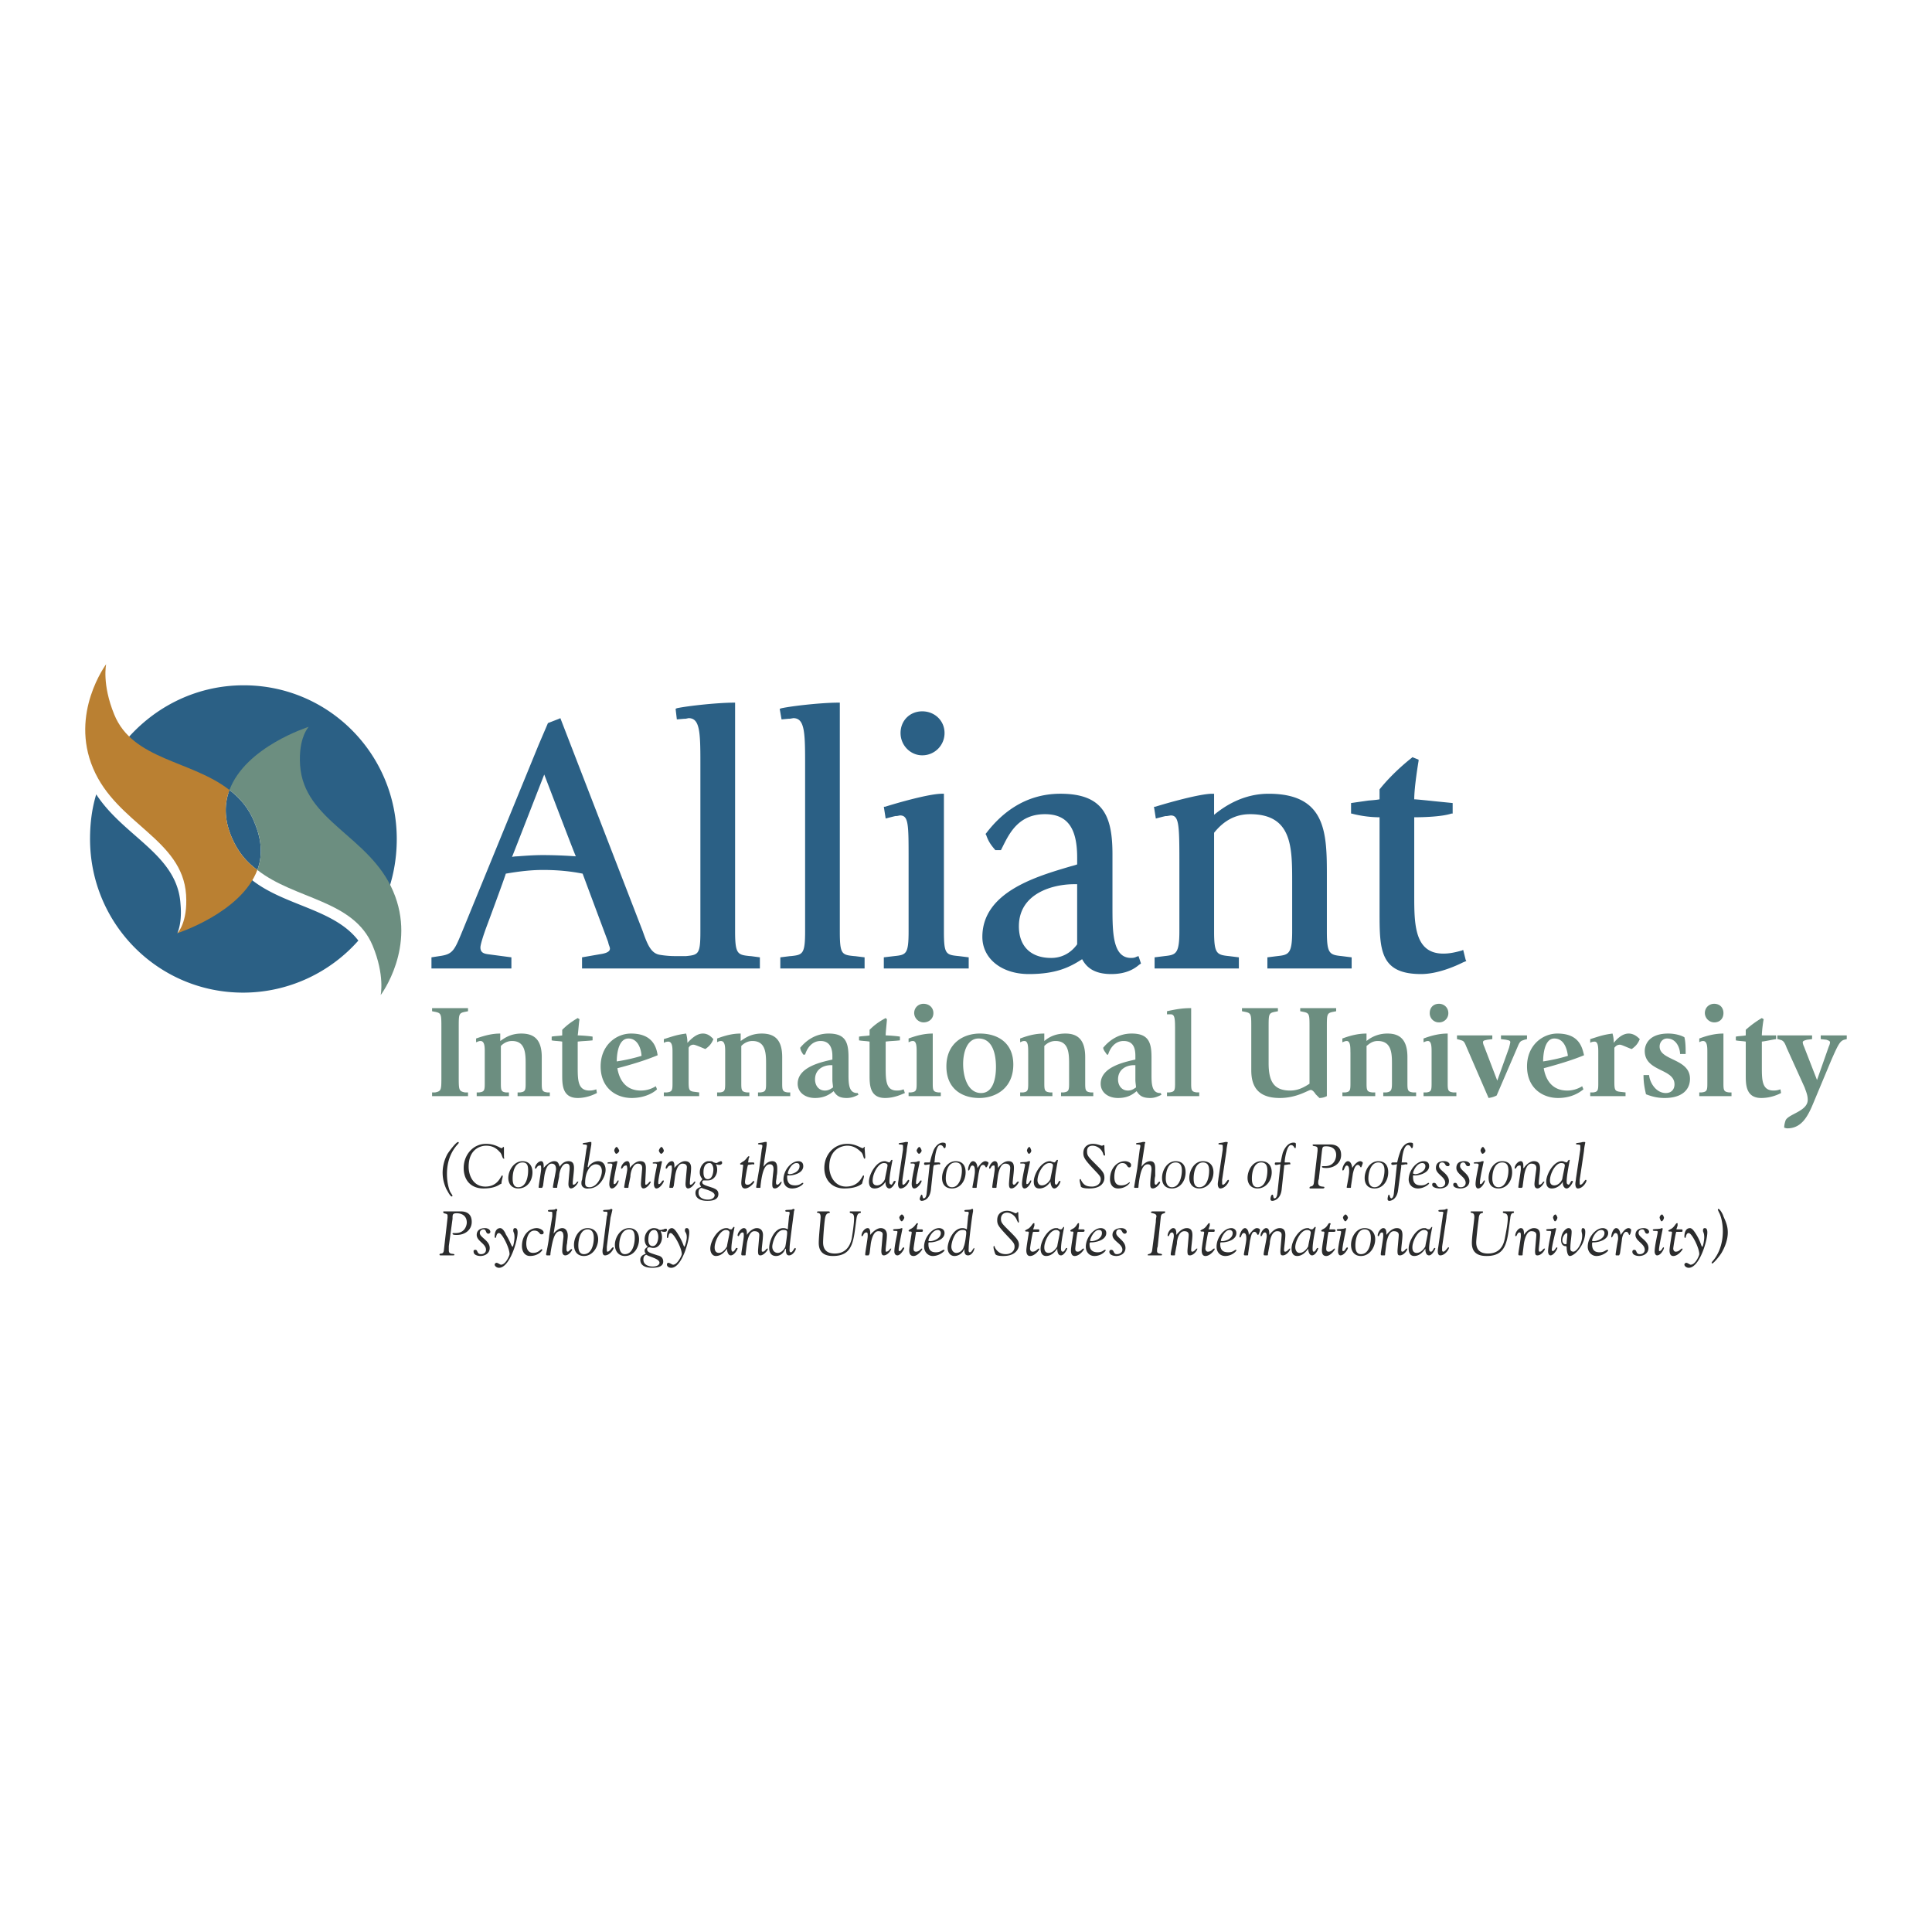 <svg xmlns="http://www.w3.org/2000/svg" width="2500" height="2500" viewBox="0 0 192.756 192.756"><path fill="#fff" d="M0 192.756h192.756V0H0v192.756z"/><path d="M45.768 107.383c0 1.361 0 1.482.618 1.607h.309v.371h-3.586v-.371h.31c.618-.125.618-.246.618-1.607v-4.822c0-1.361 0-1.482-.618-1.607l-.31-.062v-.309h3.586v.309l-.309.062c-.618.125-.618.246-.618 1.545v4.884zM48.364 104.973c0-.496 0-1.113-.432-1.113-.186 0-.371.123-.433.123v-.371c1.051-.371 1.731-.494 2.411-.494v.742c.371-.248.989-.742 2.102-.742 1.236 0 2.04.557 2.04 2.35v2.658c0 .68.062.803.556.865h.248v.371h-3.215v-.371h.247c.495-.062.557-.186.557-.865v-1.916c0-1.053 0-2.35-1.36-2.35-.557 0-.928.309-1.113.494v3.771c0 .68.062.803.494.865h.309v.371h-3.214v-.371h.247c.494-.062.556-.186.556-.865v-3.152zM59.554 109.053c-.247.123-.989.494-1.916.494-1.546 0-1.546-1.361-1.546-2.287v-3.338c-.309-.062-.804-.062-1.051-.125v-.371c.247-.062.68-.062 1.051-.123v-.557c.495-.494.928-.805 1.546-1.176l.185.125c-.062.186-.123 1.236-.185 1.607.309 0 1.174.061 1.484.123v.371c-.495.062-.99.062-1.484.125v2.471c0 1.361 0 2.412 1.174 2.412.311 0 .495-.061.682-.123l.06.372zM61.533 105.898c0-.186 0-2.287 1.174-2.287.804 0 1.237.803 1.299 1.73-.804.249-1.669.434-2.473.557zm3.895 2.475a2.798 2.798 0 0 1-1.484.432c-1.793 0-2.226-1.484-2.349-2.227 1.422-.369 2.843-.803 4.018-1.297-.123-.805-.495-2.164-2.658-2.164-1.484 0-3.03 1.174-3.03 3.275 0 2.164 1.546 3.154 3.092 3.154 1.36 0 2.225-.557 2.534-.865l-.123-.308zM67.097 105.033c0-.494 0-1.111-.433-1.111a.895.895 0 0 0-.433.123v-.371c.989-.311 1.299-.434 2.227-.557.062.246.124.494.124.928.309-.311.865-.928 1.545-.928.557 0 .866.371 1.051.557-.185.432-.371.68-.803.988-.186-.061-.99-.432-1.175-.432a.508.508 0 0 0-.495.309v3.215c0 .928 0 1.111.557 1.174l.494.062v.371H66.23v-.371h.31c.495-.062.557-.186.557-.865v-3.092zM72.352 104.973c0-.496 0-1.113-.433-1.113-.186 0-.371.123-.371.123v-.371c.989-.371 1.669-.494 2.349-.494v.742c.371-.248.99-.742 2.102-.742 1.237 0 2.041.557 2.041 2.35v2.658c0 .68.061.803.556.865h.247v.371h-3.215v-.371h.248c.494-.062.556-.186.556-.865v-1.916c0-1.053 0-2.35-1.36-2.35-.556 0-.927.309-1.113.494v3.771c0 .68.062.803.557.865h.247v.371h-3.215v-.371h.309c.434-.062.495-.186.495-.865v-3.152zM83.047 107.754c0 .248.062.557.062.742-.123.061-.371.309-.804.309-.618 0-.989-.494-.989-1.113 0-.99.805-1.422 1.608-1.422h.123v1.484zm2.535 1.299h-.062c-.865 0-.865-.99-.865-1.918v-1.668c0-1.484-.309-2.35-1.979-2.35-1.36 0-2.287.742-2.843 1.422.061.309.123.371.309.68h.185c.124-.434.556-1.359 1.546-1.359.927 0 1.174.742 1.174 1.482v.371c-1.113.248-3.462.742-3.462 2.412 0 .865.742 1.422 1.73 1.422.928 0 1.484-.371 1.855-.682.247.371.495.682 1.298.682.618 0 .989-.248 1.175-.311l-.061-.183zM90.28 109.053c-.308.123-1.05.494-1.978.494-1.545 0-1.545-1.361-1.545-2.287v-3.338c-.31-.062-.742-.062-1.051-.125v-.371c.309-.062.741-.062 1.051-.123v-.557c.494-.494.927-.805 1.607-1.176l.124.125c0 .186-.124 1.236-.124 1.607.247 0 1.113.061 1.422.123v.371c-.496.062-.989.062-1.422.125v2.471c0 1.361 0 2.412 1.113 2.412.371 0 .495-.061.68-.123l.123.372zM90.65 108.99h.248c.494-.062.556-.186.556-.865v-3.152c0-.496 0-1.113-.371-1.113-.247 0-.371.123-.434.123v-.371c.99-.371 1.732-.494 2.412-.494v5.008c0 .68.061.803.557.865h.247v.371H90.65v-.372zm.558-7.912c0-.559.433-.93.927-.93.557 0 .989.371.989.93 0 .555-.432.926-.989.926a.952.952 0 0 1-.927-.926zM96.092 106.146c0-1.113.371-2.535 1.545-2.535 1.361 0 1.731 1.484 1.731 2.844 0 1.051-.248 2.598-1.483 2.598-1.3 0-1.793-1.547-1.793-2.907zm1.606 3.401c1.67 0 3.4-.99 3.4-3.338 0-2.164-1.545-3.092-3.338-3.092-1.669 0-3.338.988-3.338 3.275.001 2.227 1.546 3.155 3.276 3.155zM102.583 104.973c0-.496 0-1.113-.371-1.113-.247 0-.37.123-.432.123v-.371c.988-.371 1.669-.494 2.41-.494v.742c.31-.248.928-.742 2.103-.742s1.978.557 1.978 2.35v2.658c0 .68.062.803.558.865h.247v.371h-3.216v-.371h.247c.495-.062.557-.186.557-.865v-1.916c0-1.053 0-2.35-1.359-2.35-.557 0-.928.309-1.113.494v3.771c0 .68.062.803.557.865h.248v.371h-3.215v-.371h.309c.433-.062.494-.186.494-.865v-3.152h-.002zM113.278 107.754c0 .248.062.557.062.742-.124.061-.371.309-.804.309-.618 0-.989-.494-.989-1.113 0-.99.803-1.422 1.606-1.422h.124v1.484h.001zm2.535 1.299h-.062c-.866 0-.866-.99-.866-1.918v-1.668c0-1.484-.309-2.35-1.979-2.35-1.359 0-2.287.742-2.844 1.422.062.309.186.371.371.68h.124c.123-.434.557-1.359 1.545-1.359.989 0 1.175.742 1.175 1.482v.371c-1.112.248-3.461.742-3.461 2.412 0 .865.741 1.422 1.73 1.422s1.482-.371 1.854-.682c.248.371.495.682 1.36.682.557 0 .928-.248 1.113-.311l-.06-.183zM116.432 108.99h.247c.495-.062.557-.186.557-.865v-5.256c0-1.174 0-1.67-.433-1.67h-.371v-.309c1.113-.246 1.669-.309 2.411-.309v7.543c0 .68.062.803.556.865h.248v.371h-3.215v-.37zM131.269 109.176c-.123-.186-.309-.432-.494-.432-.248 0-1.359.803-3.091.803-2.412 0-2.844-1.422-2.844-2.781v-4.268c0-1.299 0-1.42-.619-1.545l-.309-.062v-.309h3.586v.309l-.31.062c-.617.125-.617.246-.617 1.545v3.586c0 1.855.556 2.721 2.163 2.721.927 0 1.607-.494 1.916-.68v-5.627c0-1.299 0-1.42-.618-1.545l-.309-.062v-.309h3.586v.309l-.31.062c-.618.125-.618.246-.618 1.545v6.863a1.653 1.653 0 0 1-.742.186l-.37-.371zM134.73 104.973c0-.496 0-1.113-.37-1.113-.186 0-.37.123-.433.123v-.371c.989-.371 1.731-.494 2.411-.494v.742a3.234 3.234 0 0 1 2.102-.742c1.174 0 1.979.557 1.979 2.35v2.658c0 .68.062.803.557.865h.31v.371h-3.277v-.371h.309c.434-.062.558-.186.558-.865v-1.916c0-1.053 0-2.35-1.422-2.35-.558 0-.866.309-1.113.494v3.771c0 .68.062.803.556.865h.31v.371h-3.276v-.371h.31c.433-.062.493-.186.493-.865v-3.152h-.004zM142.026 108.99h.31c.432-.062.494-.186.494-.865v-3.152c0-.496 0-1.113-.371-1.113-.185 0-.371.123-.433.123v-.371c.989-.371 1.73-.494 2.411-.494v5.008c0 .68.062.803.556.865h.31v.371h-3.276v-.372h-.001zm.619-7.912c0-.559.371-.93.927-.93.495 0 .929.371.929.93a.911.911 0 0 1-.929.926.91.91 0 0 1-.927-.926zM146.292 104.414c-.247-.617-.31-.555-.681-.68l-.247-.061v-.371h3.524v.371l-.495.061c-.247.062-.433.062-.433.248 0 .123.062.309.124.432l1.298 3.4 1.175-3.275c.062-.248.124-.494.124-.557 0-.186-.186-.186-.433-.248l-.495-.061v-.371h2.597v.371l-.247.061c-.309.125-.433.062-.68.68l-2.103 4.885c-.248.125-.433.186-.804.248l-2.224-5.133zM153.958 105.898c0-.186 0-2.287 1.113-2.287.865 0 1.236.803 1.359 1.73-.802.249-1.668.434-2.472.557zm3.895 2.475a2.792 2.792 0 0 1-1.482.432c-1.793 0-2.227-1.484-2.351-2.227 1.36-.369 2.845-.803 4.02-1.297-.187-.805-.495-2.164-2.659-2.164-1.483 0-3.029 1.174-3.029 3.275 0 2.164 1.546 3.154 3.091 3.154 1.36 0 2.164-.557 2.535-.865l-.125-.308zM159.461 105.033c0-.494 0-1.111-.371-1.111-.187 0-.371.061-.433.123v-.371c.988-.311 1.297-.434 2.226-.557.061.246.123.494.123.928.247-.311.804-.928 1.483-.928.557 0 .928.371 1.113.557-.186.432-.371.68-.804.988-.247-.061-.989-.432-1.174-.432-.187 0-.372.061-.558.309v3.215c0 .928 0 1.111.558 1.174l.556.062v.371h-3.523v-.371h.309c.433-.062.495-.186.495-.865v-3.092zM167.621 105.156c0-.494-.31-1.545-1.298-1.545-.434 0-.742.371-.742.803 0 1.424 3.029 1.176 3.029 3.217 0 1.051-.742 1.916-2.534 1.916-.805 0-1.36-.186-1.855-.371-.124-.557-.247-1.113-.247-1.916h.557c.062.742.68 1.793 1.669 1.793.557 0 .865-.371.865-.867 0-1.607-2.968-1.236-2.968-3.338 0-.123 0-1.73 2.35-1.73.681 0 1.299.186 1.607.371.124.494.124 1.113.124 1.668h-.557v-.001zM169.538 108.99h.246c.496-.062.558-.186.558-.865v-3.152c0-.496 0-1.113-.433-1.113-.187 0-.371.123-.371.123v-.371c.988-.371 1.73-.494 2.41-.494v5.008c0 .68.062.803.557.865h.248v.371h-3.215v-.372zm.556-7.912c0-.559.433-.93.928-.93.557 0 .927.371.927.93 0 .555-.37.926-.927.926a.951.951 0 0 1-.928-.926zM177.698 109.053c-.248.123-.989.494-1.979.494-1.545 0-1.545-1.361-1.545-2.287v-3.338c-.311-.062-.742-.062-.99-.125v-.371c.248-.062.68-.062.99-.123v-.557a9.788 9.788 0 0 1 1.606-1.176l.187.125c-.062.186-.187 1.236-.187 1.607h1.423v.371c-.434.061-.928.186-1.423.248v2.471c0 1.361 0 2.412 1.176 2.412.309 0 .493-.061.68-.123l.062.372zM180.975 109.918c-.556 1.359-1.174 2.658-2.658 2.658-.124 0-.248-.062-.309-.062 0-.246.061-.494.123-.68.186-.68 2.226-.928 2.226-2.102 0-.496-.186-.867-.309-1.236l-1.793-3.957c-.187-.494-.31-.742-.68-.805-.125-.061-.248-.061-.248-.061v-.371h3.463v.371l-.495.061c-.247.062-.433.125-.433.248s.062.309.123.432l1.299 3.34 1.175-3.34c.062-.123.123-.309.123-.432s-.186-.186-.37-.248l-.557-.061v-.371h2.597v.371l-.247.061c-.434.125-.619.496-1.299 2.041l-1.731 4.143z" fill-rule="evenodd" clip-rule="evenodd" fill="#6c8e80"/><path d="M74.887 95.389h-.062c-1.237-.124-1.484-.187-1.484-2.474V70.103h-.124c-1.545 0-4.513.309-5.688.557l-.124.062.124 1.052.741-.062h.124l.309-.062c1.113 0 1.175 1.36 1.175 4.389v16.877c0 2.287-.186 2.35-1.422 2.474h-1.113c-.804 0-1.484-.124-1.484-.124-.865-.123-1.236-.927-1.731-2.35l-8.222-21.267-.124.062-1.113.432-.927 2.164L46.2 92.731c-.866 2.102-.99 2.472-2.35 2.658l-.803.124v1.112h7.975v-1.112l-2.349-.311c-.433-.061-.742-.185-.742-.68 0-.247.247-1.112.742-2.411 0 0 1.607-4.327 1.792-4.946 1.422-.247 2.597-.37 3.71-.37 1.422 0 2.72.123 3.956.37.062.186 2.535 6.801 2.535 6.801l.062.247c.062.186.124.309.124.433 0 .186-.124.433-.989.556l-1.793.311v1.112h17.743v-1.112l-.926-.124zM54.176 85.312c-.866 0-1.731.061-2.535.124 0 0-.309 0-.556.061.185-.433 2.967-7.604 3.214-8.222.248.618 2.968 7.789 3.153 8.161a47.774 47.774 0 0 0-3.276-.124zM85.211 95.389c-1.236-.124-1.422-.187-1.422-2.474V70.103h-.186c-1.546 0-4.452.309-5.626.557l-.186.062.186 1.052.68-.062h.123l.371-.062c1.113 0 1.175 1.36 1.175 4.389v16.877c0 2.287-.247 2.35-1.422 2.474h-.062l-.989.124v1.112h8.408v-1.112l-.989-.124h-.061v-.001zM94.175 92.916V79.191h-.185c-1.298 0-4.513.928-5.688 1.299h-.123l.185 1.174s.927-.247.989-.247h.124l.31-.062c.864 0 .864.865.864 4.451v7.109c0 2.287-.247 2.35-1.421 2.474l-1.051.124v1.112h8.469v-1.112l-.989-.124c-1.298-.124-1.484-.186-1.484-2.473zM92.012 75.358a2.216 2.216 0 0 0 2.225-2.225c0-1.237-.989-2.164-2.225-2.164-1.237 0-2.164.927-2.164 2.164 0 1.236.989 2.225 2.164 2.225zM113.401 95.451c-.123.062-.247.123-.556.123-1.854 0-1.854-2.596-1.854-5.131V85.25c0-3.771-.865-6.059-5.193-6.059-3.709 0-6.059 2.164-7.419 3.957l-.062.062.062.062c.248.741.557 1.112.928 1.545h.556l.187-.371c.68-1.36 1.606-3.215 4.204-3.215 2.225 0 3.215 1.361 3.215 4.328v.68c-.124.062-.619.187-.619.187-3.338.989-8.84 2.534-8.84 7.047 0 2.164 1.916 3.709 4.636 3.709s4.08-.68 5.317-1.484c.371.68 1.051 1.484 2.906 1.484 1.545 0 2.349-.557 2.781-.926l.186-.125-.247-.742-.188.062zm-8.531.123c-2.039 0-3.215-1.174-3.215-3.151 0-3.34 3.463-4.206 5.502-4.206h.311v5.997c-.311.433-1.114 1.36-2.598 1.36zM132.382 92.916v-5.439c0-4.266 0-8.285-5.811-8.285-2.535 0-4.391 1.237-5.441 2.102v-2.102h-.186c-1.236 0-4.513.928-5.688 1.299h-.124l.186 1.174s.928-.247.989-.247h.124l.371-.062c.803 0 .865.865.865 4.451v7.109c0 2.287-.371 2.35-1.483 2.474l-.99.124v1.112h8.408v-1.112l-.988-.124c-1.236-.124-1.484-.247-1.484-2.474v-9.83c.988-1.236 2.164-1.855 3.586-1.855 4.204 0 4.204 3.277 4.204 6.801v4.884c0 2.287-.371 2.35-1.484 2.474l-.989.124v1.112h8.408v-1.112l-.988-.124c-1.238-.125-1.485-.248-1.485-2.474zM146.229 95.76l-.247-.989-.123.062c-.68.185-1.236.309-1.854.309-2.906 0-2.906-2.968-2.906-5.873V81.54c.989 0 2.782-.061 3.71-.37h.123v-1.051l-1.854-.186s-1.73-.185-1.979-.185c0-1.299.434-3.833.434-3.833v-.124l-.618-.247-.062.062c-.556.432-2.04 1.669-3.215 3.153V79.748c-.247.062-1.113.123-1.113.123l-1.73.248v1.051h.062c.928.247 1.916.37 2.782.37v9.398c0 3.771 0 6.244 4.142 6.244 1.67 0 3.463-.804 4.204-1.174l.31-.125-.066-.123zM22.459 79.81c1.608-4.328 7.791-6.306 7.791-6.306s-.989.989-.804 3.833c.371 5.378 6.554 6.924 9.089 12.055.68-1.731 1.05-3.647 1.05-5.688 0-8.47-6.8-15.332-15.271-15.332-4.946 0-9.273 2.349-12.117 5.935 2.596 2.597 7.172 3.03 10.262 5.503zM25.119 87.785c-.062.062-7.419 5.317-7.419 5.317.247-.619.433-1.546.309-2.906-.309-4.946-5.626-6.677-8.408-10.943-.433 1.422-.618 2.906-.618 4.451 0 8.47 6.801 15.331 15.27 15.331 4.575 0 8.717-2.039 11.499-5.192-2.41-3.153-7.356-3.462-10.633-6.058z" fill-rule="evenodd" clip-rule="evenodd" fill="#2b6085"/><path d="M25.428 82.159c-.556-1.483-1.484-2.535-2.535-3.339-.494 1.299-.556 2.844.186 4.637.618 1.484 1.484 2.535 2.596 3.339.494-1.299.494-2.844-.247-4.637z" fill-rule="evenodd" clip-rule="evenodd" fill="#2b6085"/><path d="M23.079 83.457c-.742-1.793-.68-3.338-.186-4.637-3.771-2.967-9.644-2.967-11.499-7.542-1.236-3.029-.804-5.008-.804-5.008s-3.647 4.884-1.298 10.387c2.349 5.563 8.902 7.047 9.273 12.612.186 2.781-.866 3.833-.866 3.833s6.368-2.041 7.975-6.306c-1.112-.804-1.977-1.855-2.595-3.339z" fill-rule="evenodd" clip-rule="evenodd" fill="#ba8032"/><path d="M39.215 88.897c-2.35-5.502-8.903-6.985-9.274-12.55-.185-2.782.865-3.833.865-3.833s-6.305 1.979-7.913 6.306c1.051.804 1.979 1.855 2.535 3.339.742 1.793.742 3.338.247 4.637 3.771 2.967 9.583 2.967 11.5 7.542 1.236 2.967.803 4.945.803 4.945s3.648-4.821 1.237-10.386z" fill-rule="evenodd" clip-rule="evenodd" fill="#6c8e80"/><path d="M44.16 116.965c0 .619.124 1.113.371 1.67.124.186.371.74.557.74l.062-.061c0-.061-.186-.309-.248-.432-.309-.742-.309-1.609-.309-1.732 0-.742.124-1.979 1.113-3.029.062-.061.062-.123.062-.123 0-.062-.062-.062-.062-.062-.185 0-.804.805-1.051 1.176a3.96 3.96 0 0 0-.495 1.853zM50.281 114.555c0-.062 0-.123-.062-.123s-.062.123-.185.123c-.124 0-.619-.434-1.546-.434-1.298 0-2.226 1.113-2.226 2.41 0 1.176.68 2.041 1.979 2.041 1.051 0 1.484-.309 1.669-.432.062 0 .124-.062.124-.062 0-.309.123-.557.123-.742 0 0 0-.062-.062-.062-.123 0-.37 1.113-1.669 1.113-1.174 0-1.669-1.051-1.669-1.979 0-1.854 1.298-2.102 1.73-2.102.558 0 .989.186 1.36.619.247.186.247.68.433.68.062 0 0-.125 0-.186v-.864h.001zM51.703 118.572c.927 0 1.422-.803 1.422-1.607 0-.68-.371-1.113-.99-1.113-.865 0-1.421.928-1.421 1.67 0 .619.371 1.05.989 1.05zm-.557-.988c0-.619.186-1.607.989-1.607.495 0 .557.371.557.803 0 .619-.185 1.67-.989 1.67-.495-.001-.557-.497-.557-.866zM57.267 116.531c0-.432-.124-.68-.556-.68-.371 0-.681.248-.866.557-.124-.369-.186-.557-.557-.557-.37 0-.803.371-1.05.68 0-.123.061-.68-.248-.68s-.618.434-.618.68c0 .062 0 .062.062.062.124 0 .124-.309.433-.309.123-.062.123.123.123.371 0 .186-.247 1.607-.247 1.793 0 .062 0 .062.124.062h.185c.062 0 .062-.062.124-.188l.123-.926c.062-.434.248-1.299.742-1.299.371 0 .433.309.433.557 0 .186-.309 1.607-.309 1.793 0 .062.062.062.123.062h.248c.062 0 .062-.062.062-.188l.185-.926c0-.434.248-1.299.742-1.299.31 0 .31.248.31.494 0 .062-.123 1.299-.123 1.547 0 .309.123.432.247.432.371 0 .742-.557.742-.68h-.062c-.062-.061-.186.309-.433.309-.062 0-.062-.061-.062-.186-.001-.305.123-1.047.123-1.481zM59.431 116.162c.433 0 .618.309.618.68 0 .619-.495 1.607-1.237 1.607-.37 0-.432-.186-.432-.434 0-1.173.556-1.853 1.051-1.853zm-1.36 1.545c-.062.125-.062.246-.062.371 0 .371.371.557.742.494 1.051 0 1.669-1.174 1.669-1.854 0-.496-.247-.867-.742-.867-.371 0-.804.248-.989.619l-.062-.062.371-2.225v-.186c0-.062 0-.062-.062-.062h-.124c-.432.125-.68.062-.68.186s.433 0 .433.186c0 .062 0 .125-.062.371l-.432 3.029zM61.224 117.953c0-.369.371-2.039.371-2.039 0-.062 0-.062-.062-.062s-.124 0-.248.062c-.371.062-.68 0-.68.125 0 .123.495-.062.495.184 0 .125-.309 1.361-.309 1.918 0 .184.062.432.247.432.371 0 .68-.619.68-.74 0-.062 0-.062-.062-.062-.061 0-.185.371-.371.371-.061-.001-.061-.064-.061-.189zm.556-3.152c0-.061-.185-.369-.247-.369-.124 0-.248.246-.248.369 0 .062.124.311.186.311.124-.001.309-.186.309-.311zM64.438 116.531c0-.432-.123-.68-.556-.68s-.804.371-1.051.68c0-.123.062-.68-.247-.68s-.619.434-.619.68c0 .062 0 .062.062.062.124 0 .124-.309.433-.309.062-.062.124.123.124.371 0 .186-.309 1.607-.309 1.793 0 .062.062.062.123.062h.248c.062 0 .062-.062.062-.188l.186-.926c0-.434.247-1.299.742-1.299.494 0 .432.432.432.494s-.123 1.299-.123 1.547c0 .309.123.432.247.432.371 0 .742-.557.742-.68h-.062c-.062-.061-.247.309-.433.309-.061 0-.061-.061-.061-.186-.001-.306.06-1.048.06-1.482zM65.675 117.953c0-.369.371-2.039.371-2.039 0-.062 0-.062-.062-.062s-.124 0-.247.062c-.371.062-.619 0-.619.125 0 .123.433-.062.433.184 0 .125-.309 1.361-.309 1.918 0 .184.062.432.248.432.37 0 .741-.619.741-.74 0-.062-.061-.062-.061-.062-.124 0-.248.371-.433.371-.062-.001-.062-.064-.062-.189zm.555-3.152c0-.061-.123-.369-.247-.369-.062 0-.247.246-.247.369 0 .062.123.311.247.311.063-.001.247-.186.247-.311zM68.951 116.531c0-.432-.185-.68-.618-.68-.371 0-.803.371-1.051.68 0-.123.062-.68-.247-.68s-.618.434-.618.68c0 .062 0 .062.062.062.123 0 .123-.309.432-.309.124-.062.124.123.124.371 0 .186-.247 1.607-.247 1.793 0 .062 0 .062.123.062h.186c.062 0 .062-.062.123-.188l.124-.926c.062-.434.247-1.299.742-1.299.556 0 .433.432.433.494s-.124 1.299-.124 1.547c0 .309.124.432.247.432.371 0 .742-.557.742-.68h-.061c-.062-.061-.186.309-.433.309-.062 0-.062-.061-.062-.186 0-.306.123-1.048.123-1.482zM70.621 117.645c-.371 0-.434-.371-.434-.68 0-.926.495-.926.618-.926.248 0 .371.369.371.617.001.371-.122.989-.555.989zm.062-1.793c-.433 0-.866.496-.866 1.113 0 .434.247.619.247.68 0 .062-.247.248-.247.434s.125.246.125.309-.557.125-.557.619c0 .617.619.803 1.175.803.434 0 1.113-.062 1.113-.68 0-.371-.248-.494-.557-.617-.741-.248-1.051-.311-1.051-.559 0-.184.124-.184.187-.184h.371c.556 0 .927-.496.927-1.051 0-.434-.124-.496-.124-.557.062 0 .186.061.371.061.062 0 .248-.061.248-.184 0-.062 0-.188-.124-.188-.062 0-.124.062-.186.062-.124.062-.186.125-.31.125-.185-.062-.247-.062-.309-.125-.062-.061-.186-.061-.433-.061zm-.062 3.834c-.434 0-.928-.186-.928-.68 0-.248.062-.434.31-.494.185.123 1.298.309 1.298.742 0 .121-.124.432-.68.432zM74.639 115.977l.062-.434s.062-.062.062-.123c0-.062-.062-.062-.062-.062-.124 0-.247.371-.618.557-.186.125-.247.186-.247.186 0 .186.309 0 .309.186 0 .062-.186 1.422-.186 1.73 0 .248.062.557.371.557.433 0 .927-.557.927-.68 0 0 0-.061-.062-.061-.124 0-.248.369-.619.369-.247 0-.247-.186-.247-.309s.247-1.67.309-1.67l.433-.061c.124 0 .185.061.185-.062s-.062-.123-.185-.123h-.432zM75.752 116.594c-.124.742-.309 1.793-.309 1.855s.062.062.124.062h.248c.062 0 .062-.062.062-.188.185-1.668.494-2.162.927-2.162.309 0 .371.246.371.494 0 .186-.124.988-.124 1.484 0 .184 0 .432.248.432.371 0 .68-.494.68-.619v-.061c-.124 0-.248.309-.433.309-.124 0-.124-.186-.124-.248 0-.184.062-.369.062-.617.062-.246.062-.494.062-.742 0-.371-.062-.742-.495-.742-.37 0-.68.248-.865.557v-.061c0-.186.309-2.041.309-2.164v-.186c0-.062 0-.062-.062-.062h-.124c-.432.125-.68.062-.68.186s.433 0 .433.186c0 .062 0 .125-.062.371l-.248 1.916zM78.163 117.645c0 .557.309.928.866.928.681 0 1.113-.432 1.113-.494s0-.062-.062-.062c-.124 0-.247.248-.742.248s-.804-.186-.804-.865c0-.186.062-.125.186-.125.494 0 1.422-.246 1.422-.926 0-.434-.309-.496-.495-.496-.68 0-1.484.867-1.484 1.855v-.063zm1.298-1.606c.248 0 .309.123.309.309 0 .557-.68.803-1.05.803-.062-.061-.124-.061-.124-.061 0-.248.371-1.051.865-1.051zM86.262 114.555c0-.062.062-.123 0-.123s-.124.123-.185.123c-.186 0-.681-.434-1.546-.434-1.36 0-2.288 1.113-2.288 2.41 0 1.176.743 2.041 1.979 2.041 1.113 0 1.545-.309 1.731-.432l.062-.062c.062-.309.185-.557.185-.742 0 0 0-.062-.062-.062-.123 0-.371 1.113-1.731 1.113-1.113 0-1.669-1.051-1.669-1.979 0-1.854 1.36-2.102 1.793-2.102.495 0 .927.186 1.36.619.247.186.247.68.371.68.062 0 .062-.125.062-.186l-.062-.864zM87.065 117.77c0-.68.557-1.73 1.113-1.73.309 0 .37.123.37.246s-.247 1.236-.247 1.299c0 .123-.309.68-.803.68-.433-.001-.433-.372-.433-.495zm-.37.123c0 .371.124.68.556.68.495 0 .866-.309 1.113-.68-.062.248.062.68.371.68s.618-.619.618-.68c0-.123-.062-.061-.123-.061-.062-.062-.186.369-.31.369-.062-.061-.185 0-.185-.309 0-.68.309-2.102.309-2.164h-.062c-.062-.061-.185.248-.247.248s-.186-.062-.247-.062c-.062-.062-.186-.062-.248-.062-.803 0-1.545 1.298-1.545 2.041zM89.662 117.584c0 .123-.062.369-.062.557 0 .184.062.432.248.432.494 0 .865-.619.865-.803l-.062-.062c-.123 0-.309.494-.556.494-.062 0-.062-.123-.062-.248v-.246l.433-2.906c0-.246.124-.803.124-.803 0-.062-.062-.062-.062-.062h-.186c-.432.125-.68.062-.68.186s.433 0 .433.186v.371l-.433 2.904zM91.393 117.953c0-.369.371-2.039.371-2.039 0-.062 0-.062-.061-.062-.062 0-.124 0-.248.062-.371.062-.618 0-.618.125 0 .123.433-.062.433.184 0 .125-.31 1.361-.31 1.918 0 .184.062.432.248.432.371 0 .742-.619.742-.74 0-.062-.062-.062-.062-.062-.124 0-.247.371-.433.371-.062-.001-.062-.064-.062-.189zm.557-3.152c0-.061-.124-.369-.247-.369-.062 0-.248.246-.248.369 0 .062.124.311.248.311.061-.001.247-.186.247-.311zM92.383 115.977c-.124 0-.186 0-.186.123s.062.123.186.123l.37-.061v.061l-.31 2.906c-.061.434-.247.434-.309.434-.123-.062-.062-.371-.185-.371-.062 0-.186.309-.186.432s.124.186.186.186c.123 0 .803-.062.927-1.113l.247-2.287c.062-.123 0-.186.186-.186l.31-.061c.062 0 .186.061.186-.062s-.124-.123-.186-.123h-.371c-.062 0 0-.062 0-.125 0-.123.124-1.607.557-1.607.308 0 .308.311.432.311s.124-.248.124-.371-.062-.186-.309-.186c-.371 0-.804.371-.989.988-.248.682-.248.99-.31.99h-.37v-.001zM94.979 118.572c.866 0 1.36-.803 1.36-1.607 0-.68-.309-1.113-.989-1.113-.865 0-1.36.928-1.36 1.67 0 .619.309 1.05.989 1.05zm-.618-.988c0-.619.185-1.607.989-1.607.495 0 .618.371.618.803 0 .619-.247 1.67-.989 1.67-.494-.001-.618-.497-.618-.866zM98.317 115.852c-.372 0-.681.557-.804.68 0-.492-.248-.68-.433-.68-.309 0-.496.619-.496.805 0 .062 0 .123.062.123.125 0 .125-.494.371-.494.247 0 .247.371.247.557s0 .309-.247 1.607c0 .062.062.062.124.062h.247c.062 0 .062-.062.062-.188l.185-1.234c.062-.248.124-.867.433-.867.248 0 .248.248.31.248.124 0 .248-.432.248-.432.001-.125-.247-.187-.309-.187zM101.162 116.531c0-.432-.124-.68-.558-.68-.433 0-.804.371-1.051.68 0-.123.062-.68-.309-.68-.247 0-.557.434-.557.68 0 .062 0 .062.062.062.124 0 .124-.309.37-.309.125-.062.125.123.125.371 0 .186-.247 1.607-.247 1.793 0 .062.061.062.122.062h.248c.062 0 .062-.062.062-.188l.124-.926c.062-.434.247-1.299.742-1.299.556 0 .494.432.494.494s-.123 1.299-.123 1.547c0 .309.062.432.247.432.371 0 .741-.557.741-.68h-.062c-.123-.061-.247.309-.432.309-.063 0-.124-.061-.124-.186.002-.306.126-1.048.126-1.482zM102.397 117.953c0-.369.371-2.039.371-2.039 0-.062 0-.062-.124-.062 0 0-.062 0-.185.062-.371.062-.68 0-.68.125 0 .123.493-.062.493.184 0 .125-.309 1.361-.309 1.918 0 .184.062.432.247.432.371 0 .68-.619.68-.74 0-.062 0-.062-.061-.062-.062 0-.187.371-.371.371-.061-.001-.061-.064-.061-.189zm.495-3.152c0-.061-.123-.369-.185-.369-.124 0-.247.246-.247.369 0 .062.123.311.185.311.124-.001.247-.186.247-.311zM103.511 117.77c0-.68.556-1.73 1.174-1.73.311 0 .371.123.371.246s-.247 1.236-.247 1.299c0 .123-.371.68-.866.68-.371-.001-.432-.372-.432-.495zm-.371.123c0 .371.123.68.556.68.495 0 .866-.309 1.113-.68 0 .248.124.68.371.68.371 0 .618-.619.618-.68 0-.123 0-.061-.062-.061-.123-.062-.185.369-.371.369-.061-.061-.123 0-.123-.309 0-.68.31-2.102.31-2.164h-.062c-.062-.061-.185.248-.309.248-.062 0-.124-.062-.247-.062-.062-.062-.124-.062-.186-.062-.866 0-1.608 1.298-1.608 2.041zM108.889 116.408c.742.805.929.928.929 1.236 0 .496-.434.742-.867.742-.617 0-.864-.186-1.112-.68 0-.062 0-.062-.062-.062-.061 0-.061.062-.061.125 0 .123.123.555.123.617.124.186.68.186.866.186 1.235 0 1.483-.68 1.483-1.051 0-.494-.186-.68-.928-1.422-.68-.68-.804-.803-.804-1.236 0-.371.186-.557.557-.557s.865.248 1.051.805c0 .061.062.186.124.186s.062-.062.062-.125c0-.061-.062-.309-.062-.803 0-.062 0-.125-.062-.125s-.124.062-.187.062c-.122 0-.432-.186-.927-.186-.247 0-.927.123-.927.928.001.372.124.62.804 1.36zM111.177 117.398c0-.494.186-1.359.804-1.359.494 0 .433.432.681.432.122 0 .185-.062.185-.248 0-.246-.371-.371-.618-.371-.742 0-1.483.68-1.483 1.793 0 .496.247.928.804.928.803 0 1.174-.557 1.174-.557v-.062c-.123 0-.309.311-.865.311s-.682-.372-.682-.867zM113.464 116.594c-.123.742-.31 1.793-.31 1.855s.062.062.124.062h.247c.062 0 .062-.062.062-.188.185-1.668.493-2.162.927-2.162.309 0 .371.246.371.494 0 .186-.124.988-.124 1.484 0 .184 0 .432.248.432.371 0 .742-.494.742-.619l-.062-.061c-.124 0-.248.309-.371.309-.124 0-.124-.186-.124-.248 0-.184 0-.369.062-.617v-.742c0-.371-.062-.742-.495-.742-.31 0-.681.248-.865.557v-.061c0-.186.31-2.041.31-2.164 0-.062.062-.186.062-.186 0-.062-.062-.062-.124-.062h-.123c-.433.125-.68.062-.68.186s.432 0 .432.186c0 .062 0 .125-.061.371l-.248 1.916zM116.926 118.572c.866 0 1.36-.803 1.36-1.607 0-.68-.31-1.113-.989-1.113-.865 0-1.36.928-1.36 1.67 0 .619.309 1.05.989 1.05zm-.618-.988c0-.619.187-1.607.989-1.607.495 0 .618.371.618.803 0 .619-.247 1.67-.989 1.67-.494-.001-.618-.497-.618-.866zM119.646 118.572c.865 0 1.421-.803 1.421-1.607 0-.68-.37-1.113-1.05-1.113-.866 0-1.36.928-1.36 1.67 0 .619.37 1.05.989 1.05zm-.556-.988c0-.619.185-1.607.928-1.607.494 0 .618.371.618.803 0 .619-.186 1.67-.989 1.67-.496-.001-.557-.497-.557-.866zM121.562 117.584c0 .123-.062.369-.062.557 0 .184.062.432.246.432.496 0 .867-.619.867-.803l-.062-.062c-.124 0-.309.494-.557.494-.062 0-.062-.123-.062-.248v-.246l.433-2.906c0-.246.125-.803.125-.803 0-.062-.063-.062-.063-.062h-.185c-.434.125-.681.062-.681.186s.433 0 .433.186v.371l-.432 2.904zM125.458 118.572c.866 0 1.422-.803 1.422-1.607 0-.68-.371-1.113-1.051-1.113-.866 0-1.36.928-1.36 1.67 0 .619.371 1.05.989 1.05zm-.557-.988c0-.619.186-1.607.928-1.607.495 0 .617.371.617.803 0 .619-.185 1.67-.988 1.67-.495-.001-.557-.497-.557-.866zM127.374 115.977c-.123 0-.186 0-.186.123s.062.123.186.123l.31-.061c.062 0 .062.061.062.061l-.31 2.906c-.062.434-.247.434-.309.434-.123-.062-.062-.371-.185-.371-.125 0-.187.309-.187.432s.062.186.187.186c.062 0 .803-.062.926-1.113l.247-2.287c0-.123 0-.186.124-.186l.371-.061c.062 0 .124.061.124-.062s-.062-.123-.124-.123h-.433v-.125c0-.123.186-1.607.618-1.607.309 0 .309.311.433.311.062 0 .062-.248.062-.371s0-.186-.247-.186c-.434 0-.805.371-1.052.988-.186.682-.186.99-.247.99h-.37v-.001zM131.888 114.863c.061-.432.061-.494.432-.494.618 0 .99.309.99.865 0 .246-.124 1.113-1.113 1.113h-.186c-.063 0-.123 0-.123.061 0 .123.309.123.432.123.805 0 1.484-.492 1.484-1.297 0-.742-.433-1.051-1.113-1.051h-1.606c-.062 0-.124 0-.124.061 0 .188.495 0 .495.371v.186l-.371 3.215c-.062.496-.434.248-.434.496 0 .061.062.061.124.061h1.174c.062 0 .187 0 .187-.123 0-.125-.618.062-.618-.434 0-.123 0-.246.061-.371l.309-2.782zM135.721 115.852c-.371 0-.742.557-.804.68-.062-.492-.247-.68-.434-.68-.309 0-.556.619-.556.805 0 .062 0 .123.062.123.122 0 .185-.494.37-.494.247 0 .247.371.247.557s0 .309-.247 1.607c0 .062.062.062.123.062h.247c.062 0 .062-.062.062-.188l.186-1.234c.062-.248.186-.867.494-.867.187 0 .248.248.31.248s.186-.432.186-.432c.001-.125-.185-.187-.246-.187zM137.143 118.572c.865 0 1.36-.803 1.36-1.607 0-.68-.31-1.113-.989-1.113-.866 0-1.361.928-1.361 1.67-.001.619.31 1.05.99 1.05zm-.62-.988c0-.619.247-1.607.99-1.607.494 0 .618.371.618.803 0 .619-.248 1.67-.989 1.67-.495-.001-.619-.497-.619-.866zM138.997 115.977c-.062 0-.186 0-.186.123s.123.123.186.123l.371-.061s.062.061 0 .061l-.31 2.906c-.062.434-.247.434-.247.434-.186-.062-.124-.371-.248-.371-.061 0-.123.309-.123.432s.062.186.186.186c.062 0 .742-.062.865-1.113l.31-2.287c0-.123-.062-.186.123-.186l.31-.061c.123 0 .186.061.186-.062s-.062-.123-.186-.123h-.371c-.062 0 0-.062 0-.125 0-.123.123-1.607.618-1.607.247 0 .31.311.371.311.124 0 .124-.248.124-.371s0-.186-.309-.186c-.371 0-.805.371-.99.988-.247.682-.247.99-.309.99h-.371v-.001zM140.543 117.645c0 .557.371.928.927.928.618 0 1.113-.432 1.113-.494s-.062-.062-.062-.062c-.124 0-.246.248-.742.248-.493 0-.803-.186-.803-.865 0-.186 0-.125.186-.125.433 0 1.422-.246 1.422-.926 0-.434-.309-.496-.557-.496-.68 0-1.483.867-1.483 1.855v-.063h-.001zm1.36-1.606c.185 0 .309.123.309.309 0 .557-.742.803-1.051.803-.124-.061-.186-.061-.186-.061.001-.248.372-1.051.928-1.051zM143.695 118.449c-.433 0-.309-.434-.618-.434-.186 0-.186.125-.186.186 0 .311.557.371.742.371.433 0 .927-.186.927-.74 0-.742-.989-1.053-.989-1.484 0-.248.124-.371.31-.371.371 0 .248.371.557.371.062 0 .186 0 .186-.186 0-.062-.123-.311-.557-.311-.31 0-.804.062-.804.68 0 .619.927.867.927 1.484-.001.249-.185.434-.495.434zM145.735 118.449c-.433 0-.247-.434-.556-.434-.187 0-.187.125-.187.186 0 .311.495.371.681.371.433 0 .927-.186.927-.74 0-.742-.927-1.053-.927-1.484 0-.248.124-.371.309-.371.31 0 .187.371.495.371.062 0 .186 0 .186-.186 0-.062-.123-.311-.557-.311-.309 0-.804.062-.804.68 0 .619.927.867.927 1.484 0 .249-.184.434-.494.434zM147.653 117.953c0-.369.369-2.039.369-2.039 0-.062 0-.062-.062-.062s-.123 0-.247.062c-.371.062-.68 0-.68.125 0 .123.494-.062.494.184 0 .125-.309 1.361-.309 1.918 0 .184.062.432.247.432.371 0 .68-.619.68-.74 0-.062 0-.062-.062-.062s-.186.371-.371.371c-.059-.001-.059-.064-.059-.189zm.556-3.152c0-.061-.187-.369-.248-.369-.123 0-.247.246-.247.369 0 .062.124.311.186.311.122-.001.309-.186.309-.311zM149.507 118.572c.866 0 1.36-.803 1.36-1.607 0-.68-.31-1.113-.989-1.113-.865 0-1.36.928-1.36 1.67 0 .619.309 1.05.989 1.05zm-.618-.988c0-.619.185-1.607.989-1.607.495 0 .618.371.618.803 0 .619-.247 1.67-.989 1.67-.494-.001-.618-.497-.618-.866zM153.648 116.531c0-.432-.185-.68-.618-.68-.371 0-.804.371-.988.68h-.062c0-.123.062-.68-.247-.68s-.619.434-.619.68c0 .062.062.062.062.062.124 0 .124-.309.433-.309.124-.062.124.123.124.371 0 .186-.247 1.607-.247 1.793 0 .062.062.062.123.062h.187c.061 0 .123-.062.123-.188l.124-.926c.062-.434.247-1.299.742-1.299.556 0 .493.432.493.494s-.185 1.299-.185 1.547c0 .309.124.432.309.432.31 0 .681-.557.681-.68h-.062c-.062-.061-.185.309-.433.309-.062 0-.062-.061-.062-.186-.001-.306.122-1.048.122-1.482zM154.639 117.77c0-.68.556-1.73 1.112-1.73.309 0 .371.123.371.246s-.247 1.236-.247 1.299c0 .123-.31.68-.804.68-.432-.001-.432-.372-.432-.495zm-.372.123c0 .371.124.68.557.68.495 0 .865-.309 1.113-.68-.062.248.062.68.371.68.31 0 .618-.619.618-.68 0-.123-.062-.061-.124-.061-.062-.062-.185.369-.309.369-.062-.061-.186 0-.186-.309 0-.68.31-2.102.31-2.164h-.062c-.062-.061-.185.248-.247.248s-.186-.062-.248-.062c-.061-.062-.185-.062-.247-.062-.804 0-1.546 1.298-1.546 2.041zM157.235 117.584c0 .123-.062.369-.062.557 0 .184.062.432.247.432.495 0 .866-.619.866-.803l-.062-.062c-.124 0-.309.494-.556.494-.062 0-.062-.123-.062-.248v-.246l.434-2.906c0-.246.123-.803.123-.803 0-.062-.062-.062-.062-.062h-.185c-.434.125-.68.062-.68.186s.433 0 .433.186v.371l-.434 2.904zM45.15 121.602c0-.432 0-.555.432-.555.557 0 .99.309.99.926 0 .186-.124 1.051-1.113 1.051h-.248c-.061 0-.061.062-.061.062 0 .123.247.123.432.123.804 0 1.483-.494 1.483-1.299 0-.74-.433-1.051-1.112-1.051h-1.607c-.124 0-.124 0-.124.062 0 .248.433.062.433.371v.186l-.371 3.277c-.062.494-.433.186-.433.432 0 .062.062.062.186.062h1.113c.123 0 .185 0 .185-.062 0-.186-.556.062-.556-.432v-.434l.371-2.719zM47.994 125.127c-.433 0-.31-.434-.557-.434s-.185.186-.185.186c0 .371.494.432.68.432.432 0 .927-.246.927-.803 0-.742-.989-1.051-.989-1.484 0-.246.185-.371.371-.371.309 0 .185.434.494.434.062 0 .186-.062.186-.186s-.124-.371-.557-.371c-.309 0-.803.123-.803.68 0 .619.927.865.927 1.484-.001.247-.186.433-.494.433zM51.394 122.529c-.124 0-.186.062-.186.248s.124.186.124.68c0 .309-.124.928-.186.928-.123 0-.185-.434-.68-1.236-.061-.186-.309-.619-.556-.619-.309 0-.556.248-.556.865 0 .062.062.123.062.123.124 0 .062-.494.371-.494s1.051 1.484 1.051 2.104c0 .123-.371 1.051-.865 1.051-.062 0-.309-.188-.433-.188-.062 0-.185.062-.185.188 0 .123.185.309.432.309 1.051 0 1.855-2.658 1.855-3.523-.001-.25-.063-.436-.248-.436zM52.507 124.074c0-.432.185-1.297.803-1.297.495 0 .495.371.68.371.124 0 .248 0 .248-.186 0-.248-.433-.434-.68-.434-.742 0-1.484.68-1.484 1.793 0 .494.247.988.804.988.865 0 1.236-.555 1.236-.617l-.062-.062c-.124 0-.309.371-.865.371-.496.001-.68-.431-.68-.927zM54.794 123.271c-.062.742-.309 1.793-.309 1.855 0 .123.062.123.123.123h.248c.062 0 .062-.062.062-.186.247-1.67.494-2.227.989-2.227.247 0 .309.248.309.557 0 .123-.124.928-.124 1.422 0 .186.062.434.309.434.371 0 .68-.494.68-.557s0-.062-.062-.062c-.124 0-.248.248-.371.248-.125 0-.125-.186-.125-.248 0-.186 0-.371.062-.617 0-.186.062-.496.062-.742 0-.309-.125-.742-.557-.742-.309 0-.68.309-.865.557.061-.186.309-2.102.309-2.227.062-.061.062-.123.062-.184l-.062-.062c-.062 0-.124 0-.185.062-.433.061-.681 0-.681.123 0 .186.433 0 .433.186v.371l-.307 1.916zM58.256 125.311c.866 0 1.422-.865 1.422-1.668 0-.619-.371-1.113-1.051-1.113-.866 0-1.36.928-1.36 1.668 0 .618.309 1.113.989 1.113zm-.556-1.051c0-.555.185-1.607.927-1.607.495 0 .618.434.618.865 0 .557-.186 1.609-.989 1.609-.495 0-.556-.496-.556-.867zM60.173 124.322c0 .062-.062.309-.062.494 0 .248.062.434.247.434.495 0 .866-.619.866-.742 0-.062-.062-.062-.062-.062-.125 0-.31.434-.557.434-.061 0-.061-.123-.061-.186v-.309l.37-2.906c.062-.248.186-.742.186-.803 0 0-.062-.062-.124-.062 0 0-.062 0-.123.062-.433.061-.68 0-.68.123 0 .186.432 0 .432.186 0 .062 0 .246-.061.371l-.371 2.966zM62.337 125.311c.927 0 1.421-.865 1.421-1.668 0-.619-.309-1.113-.989-1.113-.865 0-1.422.928-1.422 1.668 0 .618.371 1.113.99 1.113zm-.557-1.051c0-.555.185-1.607.989-1.607.495 0 .558.434.558.865 0 .557-.187 1.609-.989 1.609-.434 0-.558-.496-.558-.867zM65.118 124.322c-.37 0-.432-.371-.432-.617 0-.99.494-.99.618-.99.247 0 .371.371.371.68 0 .31-.124.927-.557.927zm.124-1.793c-.494 0-.927.494-.927 1.113 0 .494.247.68.309.742-.062.061-.309.186-.309.371 0 .246.123.309.123.309 0 .062-.556.123-.556.617 0 .68.68.805 1.175.805.433 0 1.113-.062 1.113-.619 0-.371-.248-.557-.557-.617-.742-.248-1.051-.309-1.051-.619 0-.123.124-.186.186-.186.185 0 .247.062.432.062.557 0 .866-.557.866-1.051 0-.434-.124-.494-.124-.619.062 0 .186.062.371.062.062 0 .247 0 .247-.186 0-.062 0-.123-.123-.123-.062 0-.124 0-.187.061-.123 0-.185.062-.309.062-.185 0-.247-.062-.309-.123-.061.002-.184-.061-.37-.061zm-.124 3.832c-.432 0-.927-.184-.927-.68 0-.246.062-.432.31-.494.186.186 1.299.371 1.299.803-.001.063-.063.371-.682.371zM68.519 122.529c-.124 0-.186.062-.186.248s.186.186.186.68c0 .309-.186.928-.248.928-.061 0-.123-.434-.618-1.236-.123-.186-.371-.619-.618-.619s-.495.248-.495.865c0 .062 0 .123.062.123.124 0 .062-.494.31-.494.309 0 1.112 1.484 1.112 2.104 0 .123-.433 1.051-.865 1.051-.124 0-.309-.188-.495-.188-.062 0-.124.062-.124.188 0 .123.124.309.433.309 1.051 0 1.793-2.658 1.793-3.523 0-.25-.062-.436-.247-.436zM71.301 124.445c0-.617.556-1.73 1.113-1.73.309 0 .37.186.37.248 0 .186-.247 1.234-.247 1.359 0 .062-.371.68-.803.68-.433 0-.433-.432-.433-.557zm-.433.125c0 .371.186.74.556.74.495 0 .866-.369 1.113-.74v.061c0 .248.124.619.371.619.371 0 .68-.619.68-.68 0-.062-.062-.062-.124-.062-.061 0-.185.371-.37.371 0 0-.124 0-.124-.309 0-.682.309-2.102.309-2.102 0-.062-.062-.062-.062-.062-.062 0-.185.246-.247.246-.124 0-.186 0-.247-.061-.124-.062-.186-.062-.247-.062-.866 0-1.608 1.299-1.608 2.041zM76.123 123.209c0-.371-.187-.68-.618-.68-.371 0-.804.371-.989.68 0-.123.061-.68-.309-.68-.248 0-.619.434-.619.742l.062.062c.125 0 .187-.371.434-.371.124 0 .124.123.124.371 0 .246-.248 1.607-.248 1.793 0 .123.062.123.125.123h.247c.062 0 .062-.062.062-.186l.124-.99c.061-.369.247-1.236.741-1.236.557 0 .495.371.495.434 0 .123-.124 1.359-.124 1.545 0 .371.062.434.248.434.309 0 .741-.494.741-.68h-.061c-.124 0-.248.309-.433.309-.124 0-.124 0-.124-.186-.002-.248.122-1.05.122-1.484zM77.607 125.002c-.371 0-.557-.309-.557-.617 0-.371.371-1.67 1.113-1.67.371 0 .371.123.371.309s-.124 1.113-.185 1.361c-.124.308-.433.617-.742.617zm.989-2.35c-.124-.061-.247-.123-.433-.123-.989 0-1.422 1.422-1.422 1.979 0 .434.186.803.68.803.433 0 .804-.309.928-.74l.062.061c0 .248 0 .619.31.619.37 0 .68-.494.68-.68l-.062-.062c-.124 0-.248.434-.433.434s-.124-.248-.124-.496c0-.371.371-3.027.433-3.586 0-.061.062-.123.062-.184 0 0-.062-.062-.125-.062 0 0-.062 0-.123.062-.433.061-.68 0-.68.123 0 .186.432 0 .432.186 0 .062 0 .123-.061.371l-.124 1.295zM83.294 125.064c-.556 0-1.174-.186-1.174-1.113 0-.246.062-1.422.185-2.35.124-.803.495-.432.495-.68 0 0-.062-.062-.124-.062h-1.051c-.062 0-.123.062-.123.062 0 .186.371-.062.371.496 0 .309-.186 1.916-.186 2.596 0 1.236.989 1.297 1.422 1.297 2.102 0 2.04-1.668 2.349-3.77.125-.742.433-.371.433-.619 0 0 0-.062-.062-.062h-.989s-.062 0-.062.062c0 .248.434-.062.434.619 0 .617-.186 1.73-.247 2.102-.063.124-.249 1.422-1.671 1.422zM88.488 123.209c0-.371-.186-.68-.619-.68-.37 0-.803.371-1.05.68 0-.123.061-.68-.248-.68s-.618.434-.618.742c0 0 0 .062.062.062.123 0 .123-.371.432-.371.124 0 .124.123.124.371 0 .246-.247 1.607-.247 1.793 0 .123 0 .123.123.123h.186c.062 0 .062-.062.124-.186l.123-.99c.062-.369.248-1.236.742-1.236.557 0 .433.371.433.434 0 .123-.124 1.359-.124 1.545 0 .371.124.434.248.434.37 0 .741-.494.741-.68h-.062c-.062 0-.186.309-.433.309-.062 0-.062 0-.062-.186.001-.248.125-1.05.125-1.484zM89.662 124.693c0-.371.371-2.041.371-2.102 0 0 0-.062-.061-.062-.062 0-.124.062-.248.062-.371.061-.618 0-.618.123 0 .186.433 0 .433.186s-.309 1.359-.309 1.979c0 .123.061.371.309.371.309 0 .68-.619.68-.742l-.062-.062c-.124 0-.247.371-.371.371-.124-.001-.124-.001-.124-.124zm.557-3.214c0-.061-.124-.309-.247-.309-.062 0-.248.186-.248.309 0 .062.124.371.248.371.061 0 .247-.248.247-.371zM91.455 122.652l.062-.371c0-.061.062-.123.062-.184 0-.062-.062-.062-.062-.062-.124 0-.247.371-.618.557-.248.123-.248.186-.248.186 0 .186.31 0 .31.186 0 .123-.247 1.422-.247 1.793 0 .246.062.555.433.555.433 0 .866-.617.866-.68 0-.061 0-.061-.062-.061s-.247.309-.557.309c-.247 0-.247-.186-.247-.309 0-.125.247-1.67.247-1.67h.495c.124 0 .185 0 .185-.123 0-.125-.061-.125-.185-.125h-.434v-.001zM92.197 124.385c0 .494.371.926.866.926.68 0 1.174-.494 1.174-.555 0-.062-.062-.062-.062-.062-.185 0-.309.248-.803.248-.433 0-.742-.186-.742-.805 0-.186 0-.186.185-.186.434 0 1.422-.246 1.422-.928 0-.371-.309-.494-.556-.494-.681 0-1.484.928-1.484 1.856zm1.36-1.67c.186 0 .309.123.309.309 0 .557-.742.805-1.051.805-.123 0-.185 0-.185-.062 0-.187.37-1.052.927-1.052zM95.412 125.002c-.309 0-.495-.309-.495-.617 0-.371.309-1.67 1.113-1.67.371 0 .371.123.371.309s-.125 1.113-.248 1.361c-.061.308-.37.617-.741.617zm1.051-2.35c-.124-.061-.247-.123-.433-.123-.989 0-1.484 1.422-1.484 1.979 0 .434.247.803.68.803.433 0 .866-.309.99-.74v.061c0 .248 0 .619.37.619.372 0 .62-.494.62-.68v-.062c-.124 0-.248.434-.433.434-.187 0-.125-.248-.125-.496 0-.371.31-3.027.434-3.586v-.184s0-.062-.062-.062-.062 0-.185.062c-.433.061-.618 0-.618.123 0 .186.432 0 .432.186 0 .062 0 .123-.062.371l-.124 1.295zM100.296 123.086c.742.803.927.928.927 1.299 0 .494-.433.742-.865.742-.557 0-.866-.248-1.112-.682 0-.061 0-.123-.062-.123s-.062.062-.062.123c0 .125.125.557.187.682.123.184.618.184.803.184 1.237 0 1.546-.74 1.546-1.113 0-.432-.246-.68-.988-1.42-.681-.68-.805-.805-.805-1.176s.247-.617.618-.617c.31 0 .805.246.99.803.062.062.062.186.123.186s.062-.062.062-.062c0-.123-.062-.369-.062-.863 0-.062 0-.125-.062-.125 0 0-.123.125-.186.125-.124 0-.433-.248-.866-.248-.309 0-.989.123-.989.928-.002.429.123.615.803 1.357zM103.078 122.652l.124-.371v-.184c0-.062 0-.062-.062-.062-.124 0-.248.371-.557.557-.247.123-.31.186-.31.186 0 .186.371 0 .371.186 0 .123-.247 1.422-.247 1.793 0 .246.062.555.371.555.494 0 .927-.617.927-.68 0-.061 0-.061-.062-.061-.123 0-.247.309-.618.309-.185 0-.247-.186-.247-.309 0-.125.247-1.67.31-1.67h.494c.062 0 .123 0 .123-.123 0-.125-.062-.125-.123-.125h-.494v-.001zM104.19 124.445c0-.617.557-1.73 1.174-1.73.248 0 .371.186.371.248 0 .186-.247 1.234-.247 1.359 0 .062-.37.68-.864.68-.434 0-.434-.432-.434-.557zm-.371.125c0 .371.123.74.557.74.494 0 .865-.369 1.112-.74v.061c0 .248.062.619.371.619.31 0 .618-.619.618-.68 0-.062-.062-.062-.062-.062-.123 0-.186.371-.371.371-.062 0-.186 0-.186-.309 0-.682.31-2.102.31-2.102v-.062c-.124 0-.186.246-.31.246-.062 0-.124 0-.247-.061-.062-.062-.124-.062-.248-.062-.801 0-1.544 1.299-1.544 2.041zM107.591 122.652l.062-.371v-.184c0-.062 0-.062-.062-.062-.123 0-.186.371-.557.557-.248.123-.248.186-.248.186 0 .186.31 0 .31.186 0 .123-.247 1.422-.247 1.793 0 .246.062.555.371.555.495 0 .928-.617.928-.68 0-.061 0-.061-.062-.061-.124 0-.248.309-.558.309-.246 0-.246-.186-.246-.309 0-.125.186-1.67.246-1.67h.495c.062 0 .186 0 .186-.123 0-.125-.123-.125-.186-.125h-.432v-.001zM108.333 124.385c0 .494.309.926.865.926.68 0 1.112-.494 1.112-.555 0-.062 0-.062-.062-.062-.123 0-.247.248-.741.248-.433 0-.804-.186-.804-.805 0-.186.062-.186.185-.186.495 0 1.484-.246 1.484-.928 0-.371-.31-.494-.556-.494-.679 0-1.483.928-1.483 1.856zm1.298-1.67c.247 0 .309.123.309.309 0 .557-.68.805-1.051.805-.061 0-.123 0-.123-.062 0-.187.371-1.052.865-1.052zM111.424 125.127c-.371 0-.247-.434-.556-.434-.187 0-.187.186-.187.186 0 .371.495.432.681.432.433 0 .927-.246.927-.803 0-.742-.927-1.051-.927-1.484 0-.246.123-.371.309-.371.31 0 .248.434.557.434.062 0 .186-.062.186-.186s-.124-.371-.557-.371c-.309 0-.865.123-.865.68 0 .619.989.865.989 1.484-.001.247-.249.433-.557.433zM114.948 124.756c-.062.432-.434.309-.434.432 0 .062 0 .062.062.062h1.236c.062 0 .123 0 .123-.062 0-.186-.495 0-.495-.371 0-.123 0-.309.062-.432l.31-2.967c.062-.496.433-.248.433-.496 0-.062 0-.062-.123-.062h-1.113a.276.276 0 0 0-.187.062c0 .186.558.062.558.434 0 .062-.062.186-.062.555l-.37 2.845zM118.967 123.209c0-.371-.124-.68-.557-.68-.434 0-.805.371-1.052.68 0-.123.062-.68-.309-.68-.247 0-.556.434-.556.742 0 0 0 .062.061.062.124 0 .124-.371.371-.371.124 0 .187.123.187.371 0 .246-.31 1.607-.31 1.793 0 .123.062.123.123.123h.248c.062 0 .062-.062.062-.186l.186-.99c0-.369.185-1.236.742-1.236.494 0 .432.371.432.434 0 .123-.123 1.359-.123 1.545 0 .371.062.434.247.434.371 0 .742-.494.742-.68h-.062c-.061 0-.247.309-.432.309-.062 0-.124 0-.124-.186 0-.248.124-1.05.124-1.484zM120.573 122.652l.124-.371v-.184c0-.062 0-.062-.062-.062-.124 0-.248.371-.557.557-.247.123-.31.186-.31.186 0 .186.371 0 .371.186 0 .123-.247 1.422-.247 1.793 0 .246.062.555.371.555.494 0 .927-.617.927-.68 0-.061 0-.061-.062-.061-.123 0-.247.309-.618.309-.185 0-.247-.186-.247-.309 0-.125.247-1.67.309-1.67h.494c.062 0 .124 0 .124-.123 0-.125-.062-.125-.124-.125h-.493v-.001zM121.378 124.385c0 .494.309.926.865.926.68 0 1.112-.494 1.112-.555 0-.062 0-.062-.062-.062-.123 0-.247.248-.742.248-.494 0-.805-.186-.805-.805 0-.186 0-.186.187-.186.494 0 1.422-.246 1.422-.928 0-.371-.309-.494-.495-.494-.742 0-1.482.928-1.482 1.856zm1.298-1.67c.185 0 .309.123.309.309 0 .557-.68.805-1.051.805-.062 0-.124 0-.124-.062 0-.187.371-1.052.866-1.052zM125.396 122.529c-.309 0-.68.557-.804.68 0-.494-.247-.68-.371-.68-.309 0-.556.619-.556.865 0 .062 0 .062.062.062.124 0 .124-.434.371-.434s.247.371.247.557c0 .125 0 .248-.247 1.547 0 .123.062.123.123.123h.248c.062 0 .062-.062.062-.186l.186-1.299c.062-.186.124-.865.433-.865.247 0 .247.309.371.309.062 0 .186-.432.186-.494-.002-.122-.187-.185-.311-.185zM128.239 123.209c0-.371-.124-.68-.556-.68-.433 0-.804.371-1.051.68 0-.123.061-.68-.309-.68-.248 0-.558.434-.558.742 0 0 0 .062.062.062.123 0 .123-.371.371-.371.124 0 .185.123.185.371 0 .246-.309 1.607-.309 1.793 0 .123.062.123.124.123h.246c.062 0 .062-.062.062-.186l.185-.99c0-.369.187-1.236.742-1.236.495 0 .433.371.433.434 0 .123-.123 1.359-.123 1.545 0 .371.062.434.247.434.371 0 .742-.494.742-.68h-.062c-.062 0-.248.309-.434.309-.062 0-.124 0-.124-.186.003-.248.127-1.05.127-1.484zM129.229 124.445c0-.617.558-1.73 1.175-1.73.31 0 .371.186.371.248 0 .186-.248 1.234-.248 1.359 0 .062-.369.68-.865.68-.371 0-.433-.432-.433-.557zm-.372.125c0 .371.124.74.558.74.494 0 .864-.369 1.111-.74v.061c0 .248.124.619.371.619.371 0 .619-.619.619-.68 0-.062 0-.062-.062-.062-.124 0-.187.371-.371.371-.062 0-.124 0-.124-.309 0-.682.309-2.102.309-2.102 0-.062-.062-.062-.062-.062-.062 0-.186.246-.31.246-.061 0-.123 0-.247-.061-.062-.062-.124-.062-.186-.062-.863 0-1.606 1.299-1.606 2.041zM132.629 122.652l.062-.371c0-.061.062-.123.062-.184 0-.062-.062-.062-.124-.062-.123 0-.185.371-.556.557-.248.123-.248.186-.248.186 0 .186.31 0 .31.186 0 .123-.247 1.422-.247 1.793 0 .246.061.555.432.555.434 0 .866-.617.866-.68 0-.061 0-.061-.062-.061s-.247.309-.557.309c-.248 0-.248-.186-.248-.309 0-.125.187-1.67.248-1.67h.494c.062 0 .187 0 .187-.123 0-.125-.124-.125-.187-.125h-.432v-.001zM133.928 124.693c0-.371.371-2.041.371-2.102 0 0 0-.062-.062-.062s-.125.062-.247.062c-.372.061-.619 0-.619.123 0 .186.433 0 .433.186s-.309 1.359-.309 1.979c0 .123.062.371.247.371.37 0 .741-.619.741-.742l-.062-.062c-.123 0-.247.371-.371.371-.122-.001-.122-.001-.122-.124zm.555-3.214c0-.061-.123-.309-.246-.309-.062 0-.247.186-.247.309 0 .062.122.371.247.371.062 0 .246-.248.246-.371zM135.782 125.311c.865 0 1.422-.865 1.422-1.668 0-.619-.371-1.113-1.052-1.113-.864 0-1.359.928-1.359 1.668 0 .618.309 1.113.989 1.113zm-.556-1.051c0-.555.186-1.607.927-1.607.495 0 .618.434.618.865 0 .557-.185 1.609-.988 1.609-.495 0-.557-.496-.557-.867zM139.924 123.209c0-.371-.123-.68-.556-.68-.434 0-.805.371-1.052.68 0-.123.062-.68-.309-.68-.247 0-.556.434-.556.742 0 0 0 .062.062.062.123 0 .123-.371.37-.371.124 0 .124.123.124.371 0 .246-.247 1.607-.247 1.793 0 .123.062.123.123.123h.248c.062 0 .062-.062.062-.186l.123-.99c.062-.369.247-1.236.742-1.236.556 0 .495.371.495.434 0 .123-.124 1.359-.124 1.545 0 .371.062.434.247.434.371 0 .742-.494.742-.68h-.062c-.123 0-.246.309-.433.309-.062 0-.123 0-.123-.186.001-.248.124-1.05.124-1.484zM140.914 124.445c0-.617.556-1.73 1.174-1.73.248 0 .371.186.371.248 0 .186-.247 1.234-.247 1.359 0 .062-.371.68-.865.68-.433 0-.433-.432-.433-.557zm-.371.125c0 .371.124.74.556.74.495 0 .866-.369 1.113-.74v.061c0 .248.062.619.371.619s.618-.619.618-.68c0-.062-.062-.062-.062-.062-.123 0-.185.371-.371.371-.061 0-.185 0-.185-.309 0-.682.309-2.102.309-2.102v-.062c-.124 0-.185.246-.309.246-.062 0-.124 0-.247-.061-.062-.062-.124-.062-.248-.062-.803 0-1.545 1.299-1.545 2.041zM143.51 124.322c0 .062-.062.309-.062.494 0 .248.062.434.247.434.494 0 .865-.619.865-.742 0-.062 0-.062-.061-.062-.062 0-.311.434-.495.434-.124 0-.124-.123-.124-.186v-.309l.433-2.906c0-.248.124-.742.124-.803 0 0 0-.062-.062-.062s-.124 0-.187.062c-.433.061-.68 0-.68.123 0 .186.495 0 .495.186 0 .062-.062.246-.062.371l-.431 2.966zM148.456 125.064c-.557 0-1.174-.186-1.174-1.113 0-.246.123-1.422.246-2.35.062-.803.433-.432.433-.68 0 0 0-.062-.062-.062h-1.113c-.062 0-.062.062-.062.062 0 .186.371-.062.371.496 0 .309-.247 1.916-.247 2.596 0 1.236.989 1.297 1.484 1.297 2.101 0 2.04-1.668 2.349-3.77.062-.742.371-.371.371-.619 0 0 0-.062-.062-.062h-.988s-.062 0-.062.062c0 .248.493-.062.493.619 0 .617-.247 1.73-.309 2.102-.061.124-.184 1.422-1.668 1.422zM153.648 123.209c0-.371-.123-.68-.618-.68-.371 0-.804.371-.988.68 0-.123.062-.68-.31-.68-.247 0-.557.434-.557.742 0 0 0 .062.062.062.124 0 .124-.371.371-.371.124 0 .124.123.124.371 0 .246-.247 1.607-.247 1.793 0 .123.062.123.123.123h.247c.062 0 .062-.062.062-.186l.124-.99c.062-.369.247-1.236.742-1.236.556 0 .493.371.493.434 0 .123-.123 1.359-.123 1.545 0 .371.062.434.247.434.371 0 .742-.494.742-.68h-.062c-.124 0-.247.309-.434.309-.062 0-.123 0-.123-.186.002-.248.125-1.05.125-1.484zM154.823 124.693c0-.371.434-2.041.434-2.102 0 0 0-.062-.124-.062 0 0-.124.062-.185.062-.434.061-.682 0-.682.123 0 .186.495 0 .495.186s-.31 1.359-.31 1.979c0 .123.062.371.248.371.309 0 .68-.619.68-.742 0 0 0-.062-.062-.062s-.247.371-.37.371c-.061-.001-.124-.001-.124-.124zm.557-3.214c0-.061-.123-.309-.186-.309-.123 0-.246.186-.246.309 0 .062.123.371.185.371.124 0 .247-.248.247-.371zM156.308 123.023c.062 0 .062.062.062.186 0 .186-.062.557-.062.805 0 .123-.062.123-.124.123-.185 0-.309-.186-.309-.371 0-.432.309-.743.433-.743zm.679 1.856c-.37 0-.309-.309-.309-.434 0-.494.123-1.111.123-1.545 0-.309-.185-.371-.309-.371-.247 0-.742.434-.742 1.176 0 .246.062.555.371.617.124 0 .186 0 .186.186s.062.803.31.803c.493 0 1.545-1.113 1.545-2.41 0-.371-.186-.371-.247-.371-.062 0-.123.062-.123.248s.061.246.061.494c0 .925-.618 1.607-.866 1.607zM158.41 124.385c0 .494.371.926.864.926.68 0 1.175-.494 1.175-.555 0-.062-.062-.062-.062-.062-.186 0-.309.248-.804.248-.433 0-.742-.186-.742-.805 0-.186 0-.186.186-.186.434 0 1.422-.246 1.422-.928 0-.371-.309-.494-.557-.494-.679 0-1.482.928-1.482 1.856zm1.36-1.67c.185 0 .31.123.31.309 0 .557-.742.805-1.052.805-.124 0-.186 0-.186-.062 0-.187.371-1.052.928-1.052zM162.489 122.529c-.371 0-.68.557-.804.68-.061-.494-.247-.68-.433-.68-.31 0-.494.619-.494.865v.062c.185 0 .185-.434.433-.434.247 0 .247.371.247.557 0 .125-.062.248-.247 1.547 0 .123 0 .123.123.123h.187c.062 0 .062-.062.124-.186l.185-1.299c0-.186.124-.865.434-.865.246 0 .246.309.309.309.124 0 .186-.432.186-.494-.002-.122-.187-.185-.25-.185zM163.603 125.127c-.433 0-.247-.434-.557-.434-.186 0-.186.186-.186.186 0 .371.495.432.681.432.433 0 .927-.246.927-.803 0-.742-.989-1.051-.989-1.484 0-.246.187-.371.371-.371.31 0 .187.434.495.434.061 0 .186-.062.186-.186s-.125-.371-.557-.371c-.309 0-.804.123-.804.68 0 .619.927.865.927 1.484 0 .247-.185.433-.494.433zM165.519 124.693c0-.371.371-2.041.371-2.102 0 0 0-.062-.123-.062 0 0-.062.062-.186.062-.371.061-.68 0-.68.123 0 .186.494 0 .494.186s-.31 1.359-.31 1.979c0 .123.063.371.248.371.371 0 .68-.619.68-.742 0 0 0-.062-.062-.062s-.186.371-.371.371c-.061-.001-.061-.001-.061-.124zm.495-3.214c0-.061-.124-.309-.185-.309-.124 0-.248.186-.248.309 0 .062.124.371.186.371.123 0 .247-.248.247-.371zM167.25 122.652l.124-.371v-.184c0-.062 0-.062-.062-.062-.123 0-.247.371-.556.557-.247.123-.31.186-.31.186 0 .186.371 0 .371.186 0 .123-.248 1.422-.248 1.793 0 .246.062.555.371.555.495 0 .928-.617.928-.68 0-.061 0-.061-.062-.061-.124 0-.248.309-.618.309-.186 0-.248-.186-.248-.309 0-.125.248-1.67.31-1.67h.495c.062 0 .123 0 .123-.123 0-.125-.062-.125-.123-.125h-.495v-.001zM170.094 122.529c-.123 0-.185.062-.185.248s.123.186.123.68c0 .309-.123.928-.186.928-.124 0-.124-.434-.618-1.236-.124-.186-.371-.619-.618-.619-.309 0-.557.248-.557.865 0 .062.062.123.062.123.123 0 .062-.494.371-.494.31 0 1.052 1.484 1.052 2.104 0 .123-.371 1.051-.866 1.051-.062 0-.31-.188-.434-.188-.061 0-.185.062-.185.188 0 .123.185.309.433.309 1.052 0 1.855-2.658 1.855-3.523.001-.25-.061-.436-.247-.436zM172.382 122.963c0-.619-.186-1.053-.434-1.607-.062-.248-.37-.742-.494-.742-.062 0-.062.062-.062.062 0 .061.124.309.187.432.309.742.309 1.607.309 1.73 0 .68-.124 1.979-1.051 3.029-.062.062-.062.123-.062.123 0 .062 0 .062.062.062.124 0 .804-.803.989-1.174.309-.556.556-1.235.556-1.915z" fill-rule="evenodd" clip-rule="evenodd" fill="#2b2c2d"/></svg>